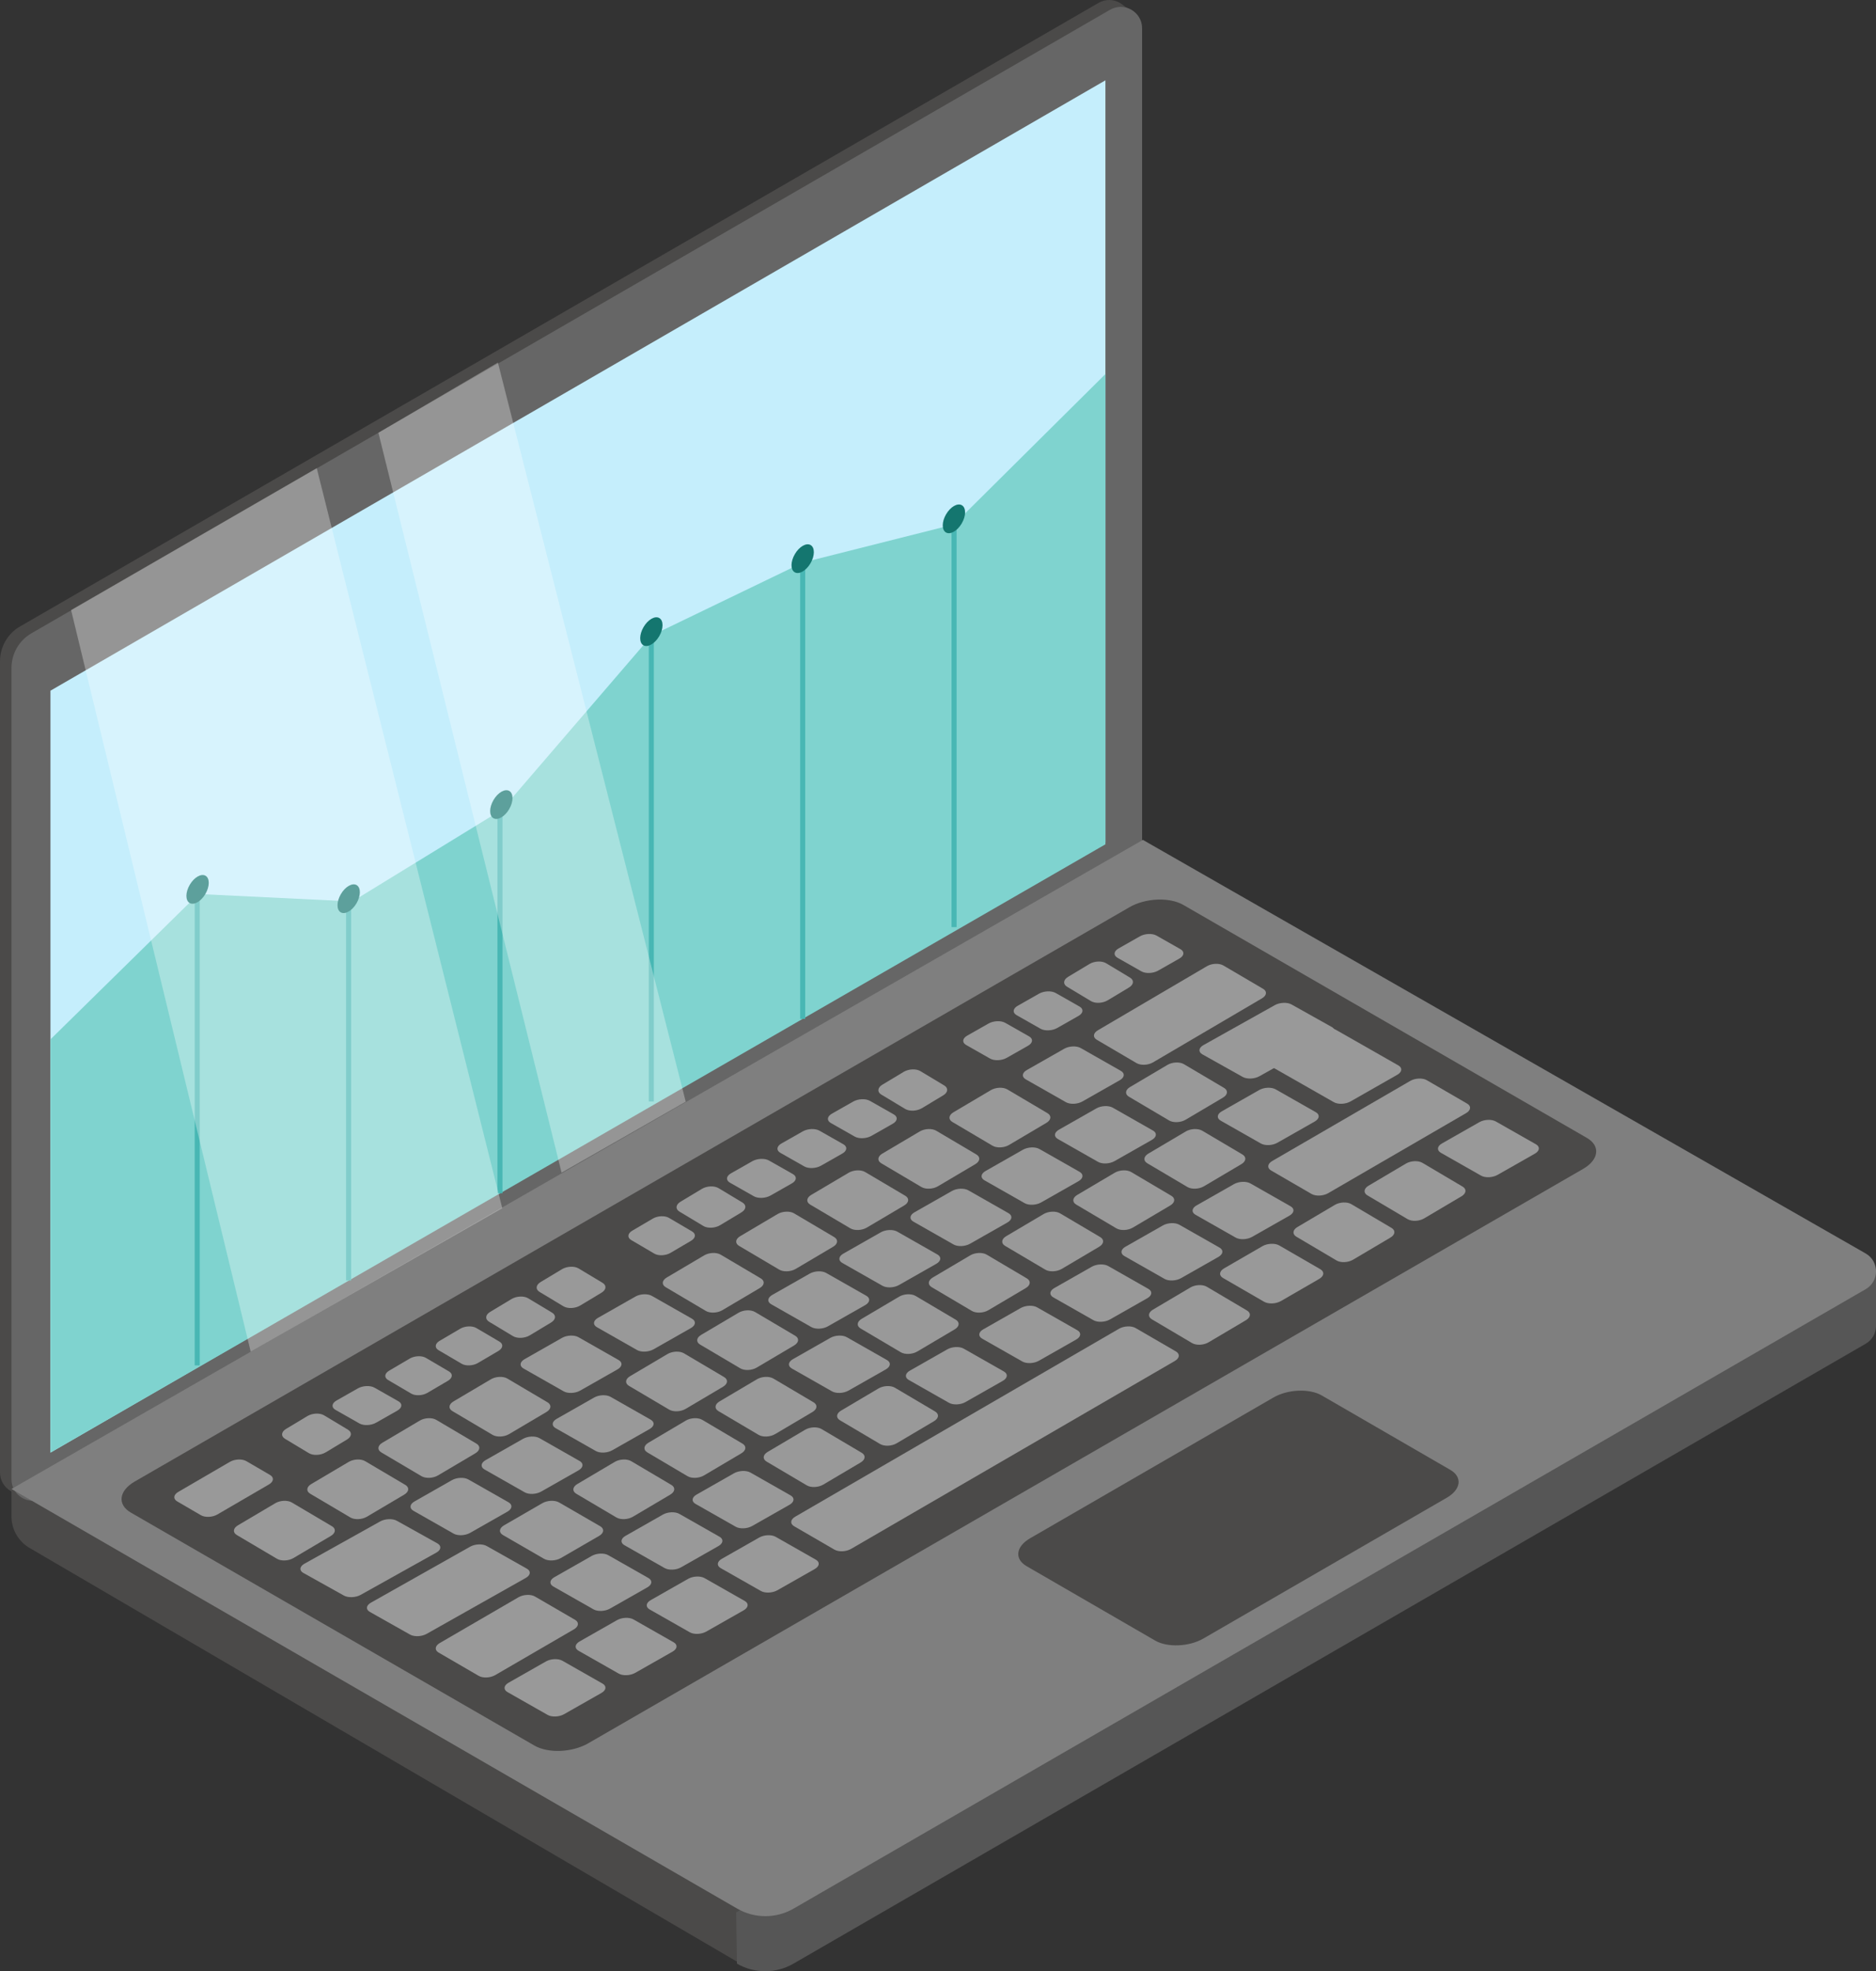 <svg width="818" height="859" xmlns="http://www.w3.org/2000/svg" xmlns:xlink="http://www.w3.org/1999/xlink" xml:space="preserve" overflow="hidden"><rect width="100%" height="100%" fill="#333333" stroke="none"/><defs><clipPath id="clip0"><rect x="1988" y="949" width="818" height="859"/></clipPath></defs><g clip-path="url(#clip0)" transform="translate(-1988 -949)"><path d="M1993 1597 1993 1609.82C1993 1615.73 1996.29 1621.12 2001.5 1623.9L2309.66 1804 2322 1787.63 1993 1597Z" fill="#4B4A49" fill-rule="evenodd"/><path d="M2806 1527.15 2806 1502 2773.09 1518.42 2601 1626 2806 1527.15Z" fill="#565656" fill-rule="evenodd"/><path d="M2002.45 1604 1992 1598.2 2007 1590 2002.45 1604Z" fill="#4B4A49" fill-rule="evenodd"/><path d="M2476.97 951 2482 953.826 2472.64 966 2459 955.421 2476.97 951Z" fill="#4B4A49" fill-rule="evenodd"/><path d="M1988 1237.11 1988 1590.65C1988 1597.82 1995.75 1602.33 2001.99 1598.74L2472.29 1327.03C2477.68 1323.93 2481 1318.13 2481 1311.89L2481 958.348C2481 951.181 2473.25 946.674 2467.01 950.257L1996.71 1222.01C1991.32 1225.11 1988 1230.91 1988 1237.15Z" fill="#4B4A49" fill-rule="evenodd"/><path d="M1993 1240.11 1993 1593.65C1993 1600.82 2000.75 1605.33 2006.99 1601.74L2477.29 1330.03C2482.68 1326.93 2486 1321.13 2486 1314.89L2486 961.347C2486 954.181 2478.25 949.674 2472.01 953.257L2001.71 1224.97C1996.32 1228.07 1993 1233.87 1993 1240.11Z" fill="#666666" fill-rule="evenodd"/><path d="M2010 1249.98 2010 1582 2470 1316.02 2470 984 2010 1249.98Z" fill="#C5EEFC" fill-rule="evenodd"/><path d="M2309.33 1804.7C2316.94 1809.1 2326.36 1809.1 2333.97 1804.7L2801.51 1534.56C2807.5 1531.09 2807.5 1522.44 2801.51 1519L2309 1782.33 2309.33 1804.7Z" fill="#565656" fill-rule="evenodd"/><path d="M1993 1597.85 2309.42 1780.7C2317.03 1785.1 2326.45 1785.1 2334.05 1780.7L2801.51 1510.78C2807.5 1507.31 2807.5 1498.67 2801.51 1495.23L2486.35 1315 1993 1597.85Z" fill="#7F7F7F" fill-rule="evenodd"/><path d="M2678.26 1458.39 2244.45 1708.7C2237.5 1712.69 2227.04 1713.13 2221.02 1709.66L2045.04 1608.13C2039.06 1604.65 2039.8 1598.6 2046.74 1594.61L2480.55 1344.3C2487.5 1340.31 2497.96 1339.87 2503.98 1343.34L2679.96 1444.88C2685.94 1448.35 2685.2 1454.4 2678.26 1458.39Z" fill="#4B4A49" fill-rule="evenodd"/><path d="M2105.24 1595.89 2082.75 1608.98C2080.62 1610.21 2077.43 1610.35 2075.59 1609.28L2065.24 1603.25C2063.41 1602.18 2063.63 1600.33 2065.76 1599.11L2088.25 1586.02C2090.38 1584.8 2093.57 1584.65 2095.41 1585.72L2105.76 1591.75C2107.59 1592.82 2107.37 1594.67 2105.24 1595.89Z" fill="#999999" fill-rule="evenodd"/><path d="M2139.23 1576.35 2129.93 1581.94C2127.78 1583.21 2124.56 1583.37 2122.7 1582.25L2112.25 1575.97C2110.4 1574.85 2110.62 1572.92 2112.77 1571.65L2122.07 1566.06C2124.22 1564.79 2127.44 1564.63 2129.3 1565.75L2139.75 1572.03C2141.6 1573.15 2141.38 1575.08 2139.23 1576.35Z" fill="#999999" fill-rule="evenodd"/><path d="M2161.23 1563.72 2151.93 1569C2149.78 1570.2 2146.56 1570.35 2144.7 1569.29L2134.25 1563.36C2132.4 1562.3 2132.62 1560.48 2134.77 1559.28L2144.07 1554C2146.22 1552.8 2149.44 1552.65 2151.3 1553.71L2161.75 1559.64C2163.6 1560.7 2163.38 1562.52 2161.23 1563.72Z" fill="#999999" fill-rule="evenodd"/><path d="M2183.29 1550.72 2174.3 1556C2172.22 1557.2 2169.1 1557.35 2167.31 1556.29L2157.21 1550.36C2155.42 1549.3 2155.64 1547.48 2157.71 1546.28L2166.7 1541C2168.78 1539.8 2171.9 1539.65 2173.69 1540.71L2183.79 1546.64C2185.58 1547.7 2185.36 1549.52 2183.29 1550.72Z" fill="#999999" fill-rule="evenodd"/><path d="M2205.29 1537.72 2196.3 1543C2194.22 1544.2 2191.1 1544.35 2189.31 1543.29L2179.21 1537.36C2177.42 1536.3 2177.64 1534.48 2179.71 1533.28L2188.7 1528C2190.78 1526.8 2193.9 1526.65 2195.69 1527.71L2205.79 1533.64C2207.58 1534.7 2207.36 1536.52 2205.29 1537.72Z" fill="#999999" fill-rule="evenodd"/><path d="M2228.23 1525.35 2218.93 1530.94C2216.78 1532.21 2213.56 1532.37 2211.7 1531.25L2201.25 1524.97C2199.4 1523.85 2199.62 1521.92 2201.77 1520.65L2211.07 1515.06C2213.22 1513.79 2216.44 1513.63 2218.3 1514.75L2228.75 1521.03C2230.6 1522.15 2230.38 1524.08 2228.23 1525.35Z" fill="#999999" fill-rule="evenodd"/><path d="M2250.23 1512.35 2240.93 1517.94C2238.78 1519.21 2235.56 1519.37 2233.7 1518.25L2223.25 1511.97C2221.4 1510.85 2221.62 1508.92 2223.77 1507.65L2233.07 1502.06C2235.22 1500.79 2238.44 1500.63 2240.3 1501.75L2250.75 1508.03C2252.6 1509.15 2252.38 1511.08 2250.23 1512.35Z" fill="#999999" fill-rule="evenodd"/><path d="M2132.24 1618.32 2115.94 1627.96C2113.81 1629.21 2110.6 1629.36 2108.76 1628.26L2091.25 1617.91C2089.4 1616.81 2089.63 1614.92 2091.76 1613.68L2108.06 1604.04C2110.19 1602.79 2113.4 1602.64 2115.24 1603.74L2132.75 1614.09C2134.6 1615.19 2134.37 1617.08 2132.24 1618.32Z" fill="#999999" fill-rule="evenodd"/><path d="M2164.24 1600.32 2147.94 1609.96C2145.81 1611.21 2142.6 1611.36 2140.76 1610.26L2123.25 1599.91C2121.4 1598.81 2121.63 1596.92 2123.76 1595.68L2140.06 1586.04C2142.19 1584.79 2145.4 1584.64 2147.24 1585.74L2164.75 1596.09C2166.6 1597.19 2166.37 1599.08 2164.24 1600.32Z" fill="#999999" fill-rule="evenodd"/><path d="M2195.24 1582.32 2178.94 1591.96C2176.81 1593.21 2173.6 1593.36 2171.76 1592.26L2154.25 1581.91C2152.4 1580.81 2152.63 1578.92 2154.76 1577.68L2171.06 1568.04C2173.19 1566.79 2176.4 1566.64 2178.24 1567.74L2195.75 1578.09C2197.6 1579.19 2197.37 1581.08 2195.24 1582.32Z" fill="#999999" fill-rule="evenodd"/><path d="M2226.24 1564.32 2209.94 1573.96C2207.81 1575.21 2204.6 1575.36 2202.76 1574.26L2185.25 1563.91C2183.4 1562.81 2183.63 1560.92 2185.76 1559.68L2202.06 1550.04C2204.19 1548.79 2207.4 1548.64 2209.24 1549.74L2226.75 1560.09C2228.6 1561.19 2228.37 1563.08 2226.24 1564.32Z" fill="#999999" fill-rule="evenodd"/><path d="M2257.24 1545.74 2240.94 1555C2238.81 1556.2 2235.6 1556.35 2233.76 1555.29L2216.25 1545.34C2214.4 1544.28 2214.63 1542.46 2216.76 1541.27L2233.06 1532C2235.19 1530.8 2238.4 1530.65 2240.24 1531.71L2257.75 1541.67C2259.6 1542.72 2259.37 1544.54 2257.24 1545.74Z" fill="#999999" fill-rule="evenodd"/><path d="M2289.24 1527.74 2272.94 1537C2270.81 1538.2 2267.6 1538.35 2265.76 1537.29L2248.25 1527.34C2246.4 1526.28 2246.63 1524.46 2248.76 1523.27L2265.06 1514C2267.19 1512.8 2270.4 1512.65 2272.24 1513.71L2289.75 1523.66C2291.6 1524.72 2291.37 1526.54 2289.24 1527.74Z" fill="#999999" fill-rule="evenodd"/><path d="M2319.24 1510.32 2302.94 1519.96C2300.81 1521.21 2297.6 1521.36 2295.76 1520.26L2278.25 1509.91C2276.4 1508.81 2276.63 1506.92 2278.76 1505.68L2295.06 1496.04C2297.19 1494.79 2300.4 1494.64 2302.24 1495.74L2319.75 1506.09C2321.6 1507.19 2321.37 1509.08 2319.24 1510.32Z" fill="#999999" fill-rule="evenodd"/><path d="M2351.24 1492.32 2334.94 1501.96C2332.81 1503.21 2329.6 1503.36 2327.76 1502.26L2310.25 1491.91C2308.4 1490.81 2308.63 1488.92 2310.76 1487.68L2327.06 1478.04C2329.19 1476.79 2332.4 1476.64 2334.24 1477.74L2351.75 1488.09C2353.6 1489.19 2353.37 1491.08 2351.24 1492.32Z" fill="#999999" fill-rule="evenodd"/><path d="M2382.24 1474.32 2365.94 1483.96C2363.81 1485.21 2360.6 1485.36 2358.76 1484.26L2341.25 1473.91C2339.4 1472.81 2339.63 1470.92 2341.76 1469.68L2358.06 1460.04C2360.19 1458.79 2363.4 1458.64 2365.24 1459.74L2382.75 1470.09C2384.6 1471.19 2384.37 1473.08 2382.24 1474.32Z" fill="#999999" fill-rule="evenodd"/><path d="M2413.24 1456.32 2396.94 1465.96C2394.81 1467.21 2391.6 1467.36 2389.76 1466.26L2372.25 1455.91C2370.4 1454.81 2370.63 1452.92 2372.76 1451.68L2389.06 1442.04C2391.19 1440.79 2394.4 1440.64 2396.24 1441.74L2413.75 1452.09C2415.6 1453.19 2415.37 1455.08 2413.24 1456.32Z" fill="#999999" fill-rule="evenodd"/><path d="M2444.24 1438.32 2427.94 1447.96C2425.81 1449.21 2422.6 1449.36 2420.76 1448.26L2403.25 1437.91C2401.4 1436.81 2401.63 1434.92 2403.76 1433.68L2420.06 1424.04C2422.19 1422.79 2425.4 1422.64 2427.24 1423.74L2444.75 1434.09C2446.6 1435.19 2446.37 1437.08 2444.24 1438.32Z" fill="#999999" fill-rule="evenodd"/><path d="M2476.24 1419.74 2459.94 1429C2457.81 1430.2 2454.6 1430.35 2452.76 1429.29L2435.25 1419.34C2433.4 1418.28 2433.63 1416.46 2435.76 1415.27L2452.06 1406C2454.19 1404.8 2457.4 1404.65 2459.24 1405.71L2476.75 1415.66C2478.6 1416.72 2478.37 1418.54 2476.24 1419.74Z" fill="#999999" fill-rule="evenodd"/><path d="M2538.25 1384.06 2490.7 1411.98C2488.59 1413.21 2485.41 1413.35 2483.58 1412.28L2466.24 1402.1C2464.41 1401.03 2464.63 1399.17 2466.75 1397.94L2514.3 1370.02C2516.41 1368.79 2519.59 1368.65 2521.42 1369.72L2538.76 1379.9C2540.59 1380.97 2540.37 1382.83 2538.25 1384.06Z" fill="#999999" fill-rule="evenodd"/><path d="M2178.22 1625.6 2145.23 1644.01C2143.07 1645.2 2139.83 1645.34 2137.96 1644.3L2120.26 1634.43C2118.4 1633.39 2118.62 1631.58 2120.78 1630.4L2153.77 1611.99C2155.93 1610.8 2159.17 1610.66 2161.03 1611.7L2178.74 1621.57C2180.6 1622.62 2180.38 1624.42 2178.22 1625.6Z" fill="#999999" fill-rule="evenodd"/><path d="M2209.24 1607.74 2192.94 1617C2190.81 1618.2 2187.6 1618.35 2185.76 1617.29L2168.25 1607.34C2166.4 1606.28 2166.63 1604.46 2168.76 1603.27L2185.06 1594C2187.19 1592.8 2190.4 1592.65 2192.24 1593.71L2209.75 1603.66C2211.6 1604.72 2211.37 1606.54 2209.24 1607.74Z" fill="#999999" fill-rule="evenodd"/><path d="M2240.24 1589.74 2223.94 1599C2221.81 1600.2 2218.6 1600.35 2216.76 1599.29L2199.25 1589.34C2197.4 1588.28 2197.63 1586.46 2199.76 1585.27L2216.06 1576C2218.19 1574.8 2221.4 1574.65 2223.24 1575.71L2240.75 1585.67C2242.6 1586.72 2242.37 1588.54 2240.24 1589.74Z" fill="#999999" fill-rule="evenodd"/><path d="M2271.24 1571.74 2254.94 1581C2252.81 1582.2 2249.6 1582.35 2247.76 1581.29L2230.25 1571.34C2228.4 1570.28 2228.63 1568.46 2230.76 1567.27L2247.06 1558C2249.19 1556.8 2252.4 1556.65 2254.24 1557.71L2271.75 1567.66C2273.6 1568.72 2273.37 1570.54 2271.24 1571.74Z" fill="#999999" fill-rule="evenodd"/><path d="M2303.24 1553.32 2286.94 1562.96C2284.81 1564.21 2281.6 1564.36 2279.76 1563.26L2262.25 1552.91C2260.4 1551.81 2260.63 1549.92 2262.76 1548.68L2279.06 1539.04C2281.19 1537.79 2284.4 1537.64 2286.24 1538.74L2303.75 1549.09C2305.6 1550.19 2305.37 1552.08 2303.24 1553.32Z" fill="#999999" fill-rule="evenodd"/><path d="M2334.24 1535.32 2317.94 1544.96C2315.81 1546.21 2312.6 1546.36 2310.76 1545.26L2293.25 1534.91C2291.4 1533.81 2291.63 1531.92 2293.76 1530.68L2310.06 1521.04C2312.19 1519.79 2315.4 1519.64 2317.24 1520.74L2334.75 1531.09C2336.6 1532.19 2336.37 1534.08 2334.24 1535.32Z" fill="#999999" fill-rule="evenodd"/><path d="M2365.24 1517.74 2348.94 1527C2346.81 1528.2 2343.6 1528.35 2341.76 1527.29L2324.25 1517.34C2322.4 1516.28 2322.63 1514.46 2324.76 1513.27L2341.06 1504C2343.19 1502.8 2346.4 1502.65 2348.24 1503.71L2365.75 1513.66C2367.6 1514.72 2367.37 1516.54 2365.24 1517.74Z" fill="#999999" fill-rule="evenodd"/><path d="M2396.24 1499.74 2379.94 1509C2377.81 1510.2 2374.6 1510.35 2372.76 1509.29L2355.25 1499.34C2353.4 1498.28 2353.63 1496.46 2355.76 1495.27L2372.06 1486C2374.19 1484.8 2377.4 1484.65 2379.24 1485.71L2396.75 1495.67C2398.6 1496.72 2398.37 1498.54 2396.24 1499.74Z" fill="#999999" fill-rule="evenodd"/><path d="M2427.24 1481.74 2410.94 1491C2408.81 1492.2 2405.6 1492.35 2403.76 1491.29L2386.25 1481.34C2384.4 1480.28 2384.63 1478.46 2386.76 1477.27L2403.06 1468C2405.19 1466.8 2408.4 1466.65 2410.24 1467.71L2427.75 1477.67C2429.6 1478.72 2429.37 1480.54 2427.24 1481.74Z" fill="#999999" fill-rule="evenodd"/><path d="M2458.24 1463.74 2441.94 1473C2439.81 1474.2 2436.6 1474.35 2434.76 1473.29L2417.25 1463.34C2415.4 1462.28 2415.63 1460.46 2417.76 1459.27L2434.06 1450C2436.19 1448.8 2439.4 1448.65 2441.24 1449.71L2458.75 1459.66C2460.6 1460.72 2460.37 1462.54 2458.24 1463.74Z" fill="#999999" fill-rule="evenodd"/><path d="M2490.24 1445.74 2473.94 1455C2471.81 1456.2 2468.6 1456.35 2466.76 1455.29L2449.25 1445.34C2447.4 1444.28 2447.63 1442.46 2449.76 1441.27L2466.06 1432C2468.19 1430.8 2471.4 1430.65 2473.24 1431.71L2490.75 1441.67C2492.6 1442.72 2492.37 1444.54 2490.24 1445.74Z" fill="#999999" fill-rule="evenodd"/><path d="M2521.24 1427.32 2504.94 1436.96C2502.81 1438.21 2499.6 1438.36 2497.76 1437.26L2480.25 1426.91C2478.4 1425.81 2478.63 1423.92 2480.76 1422.68L2497.06 1413.04C2499.19 1411.79 2502.4 1411.64 2504.24 1412.74L2521.75 1423.09C2523.6 1424.19 2523.37 1426.08 2521.24 1427.32Z" fill="#999999" fill-rule="evenodd"/><path d="M2249.2 1618.32 2232.53 1627.96C2230.35 1629.21 2227.07 1629.36 2225.18 1628.26L2207.28 1617.91C2205.39 1616.81 2205.62 1614.92 2207.8 1613.68L2224.47 1604.04C2226.65 1602.79 2229.93 1602.64 2231.82 1603.74L2249.72 1614.09C2251.61 1615.19 2251.38 1617.08 2249.2 1618.32Z" fill="#999999" fill-rule="evenodd"/><path d="M2280.24 1600.32 2263.94 1609.96C2261.81 1611.21 2258.6 1611.36 2256.76 1610.26L2239.25 1599.91C2237.4 1598.81 2237.63 1596.92 2239.76 1595.68L2256.06 1586.04C2258.19 1584.79 2261.4 1584.64 2263.24 1585.74L2280.75 1596.09C2282.6 1597.19 2282.37 1599.08 2280.24 1600.32Z" fill="#999999" fill-rule="evenodd"/><path d="M2217.23 1636.63 2173.99 1661.01C2171.85 1662.2 2168.64 1662.34 2166.79 1661.3L2149.25 1651.41C2147.4 1650.37 2147.62 1648.57 2149.77 1647.37L2193.01 1622.99C2195.15 1621.8 2198.36 1621.66 2200.21 1622.7L2217.75 1632.59C2219.6 1633.63 2219.38 1635.44 2217.23 1636.63Z" fill="#999999" fill-rule="evenodd"/><path d="M2311.24 1582.32 2294.94 1591.96C2292.81 1593.21 2289.6 1593.36 2287.76 1592.26L2270.25 1581.91C2268.4 1580.81 2268.63 1578.92 2270.76 1577.68L2287.06 1568.04C2289.19 1566.79 2292.4 1566.64 2294.24 1567.74L2311.75 1578.09C2313.6 1579.19 2313.37 1581.08 2311.24 1582.32Z" fill="#999999" fill-rule="evenodd"/><path d="M2342.24 1564.32 2325.94 1573.96C2323.81 1575.21 2320.6 1575.36 2318.76 1574.26L2301.25 1563.91C2299.4 1562.81 2299.63 1560.92 2301.76 1559.68L2318.06 1550.04C2320.19 1548.79 2323.4 1548.64 2325.24 1549.74L2342.75 1560.09C2344.6 1561.19 2344.37 1563.08 2342.24 1564.32Z" fill="#999999" fill-rule="evenodd"/><path d="M2250.24 1686.74 2233.94 1696C2231.81 1697.2 2228.6 1697.35 2226.76 1696.29L2209.25 1686.34C2207.4 1685.28 2207.63 1683.46 2209.76 1682.27L2226.06 1673C2228.19 1671.8 2231.4 1671.65 2233.24 1672.71L2250.75 1682.67C2252.6 1683.72 2252.37 1685.54 2250.24 1686.74Z" fill="#999999" fill-rule="evenodd"/><path d="M2281.24 1668.74 2264.94 1678C2262.81 1679.2 2259.6 1679.35 2257.76 1678.29L2240.25 1668.34C2238.4 1667.28 2238.63 1665.46 2240.76 1664.27L2257.06 1655C2259.19 1653.8 2262.4 1653.65 2264.24 1654.71L2281.75 1664.67C2283.6 1665.72 2283.37 1667.54 2281.24 1668.74Z" fill="#999999" fill-rule="evenodd"/><path d="M2312.24 1650.74 2295.94 1660C2293.81 1661.2 2290.6 1661.35 2288.76 1660.29L2271.25 1650.34C2269.4 1649.28 2269.63 1647.46 2271.76 1646.27L2288.06 1637C2290.19 1635.8 2293.4 1635.65 2295.24 1636.71L2312.75 1646.66C2314.6 1647.72 2314.37 1649.54 2312.24 1650.74Z" fill="#999999" fill-rule="evenodd"/><path d="M2343.24 1632.74 2326.94 1642C2324.81 1643.2 2321.6 1643.35 2319.76 1642.29L2302.25 1632.34C2300.4 1631.28 2300.63 1629.46 2302.76 1628.27L2319.06 1619C2321.19 1617.8 2324.4 1617.65 2326.24 1618.71L2343.75 1628.67C2345.6 1629.72 2345.37 1631.54 2343.24 1632.74Z" fill="#999999" fill-rule="evenodd"/><path d="M2531.24 1524.32 2514.94 1533.96C2512.81 1535.21 2509.6 1535.36 2507.76 1534.26L2490.25 1523.91C2488.4 1522.81 2488.63 1520.92 2490.76 1519.68L2507.06 1510.04C2509.19 1508.79 2512.4 1508.64 2514.24 1509.74L2531.75 1520.09C2533.6 1521.19 2533.37 1523.08 2531.24 1524.32Z" fill="#999999" fill-rule="evenodd"/><path d="M2563.2 1506.32 2546.53 1515.96C2544.35 1517.21 2541.07 1517.36 2539.18 1516.26L2521.28 1505.91C2519.39 1504.81 2519.62 1502.92 2521.8 1501.68L2538.47 1492.04C2540.65 1490.79 2543.93 1490.64 2545.82 1491.74L2563.72 1502.09C2565.61 1503.19 2565.38 1505.08 2563.2 1506.32Z" fill="#999999" fill-rule="evenodd"/><path d="M2594.24 1488.32 2577.94 1497.96C2575.81 1499.21 2572.6 1499.36 2570.76 1498.26L2553.25 1487.91C2551.4 1486.81 2551.63 1484.92 2553.76 1483.68L2570.06 1474.04C2572.19 1472.79 2575.4 1472.64 2577.24 1473.74L2594.75 1484.09C2596.6 1485.19 2596.37 1487.08 2594.24 1488.32Z" fill="#999999" fill-rule="evenodd"/><path d="M2625.24 1470.32 2608.94 1479.96C2606.81 1481.21 2603.6 1481.36 2601.76 1480.26L2584.25 1469.91C2582.4 1468.81 2582.63 1466.92 2584.76 1465.68L2601.06 1456.04C2603.19 1454.79 2606.4 1454.64 2608.24 1455.74L2625.75 1466.09C2627.6 1467.19 2627.37 1469.08 2625.24 1470.32Z" fill="#999999" fill-rule="evenodd"/><path d="M2657.24 1451.74 2640.94 1461C2638.81 1462.2 2635.6 1462.35 2633.76 1461.29L2616.25 1451.34C2614.4 1450.28 2614.63 1448.46 2616.76 1447.27L2633.06 1438C2635.19 1436.8 2638.4 1436.65 2640.24 1437.71L2657.75 1447.66C2659.6 1448.72 2659.37 1450.54 2657.24 1451.74Z" fill="#999999" fill-rule="evenodd"/><path d="M2374.24 1545.74 2357.94 1555C2355.81 1556.2 2352.6 1556.35 2350.76 1555.29L2333.25 1545.34C2331.4 1544.28 2331.63 1542.46 2333.76 1541.27L2350.06 1532C2352.19 1530.8 2355.4 1530.65 2357.24 1531.71L2374.75 1541.67C2376.6 1542.72 2376.37 1544.54 2374.24 1545.74Z" fill="#999999" fill-rule="evenodd"/><path d="M2500.23 1542.09 2359.06 1623.98C2356.92 1625.21 2353.69 1625.35 2351.84 1624.28L2334.25 1614.08C2332.4 1613 2332.62 1611.14 2334.77 1609.91L2475.94 1528.02C2478.08 1526.79 2481.31 1526.65 2483.16 1527.72L2500.75 1537.92C2502.6 1539 2502.38 1540.86 2500.23 1542.09Z" fill="#999999" fill-rule="evenodd"/><path d="M2404.24 1528.32 2387.94 1537.96C2385.81 1539.21 2382.6 1539.36 2380.76 1538.26L2363.25 1527.91C2361.4 1526.81 2361.63 1524.92 2363.76 1523.68L2380.06 1514.04C2382.19 1512.79 2385.4 1512.64 2387.24 1513.74L2404.75 1524.09C2406.6 1525.19 2406.37 1527.08 2404.24 1528.32Z" fill="#999999" fill-rule="evenodd"/><path d="M2435.24 1510.32 2418.94 1519.96C2416.81 1521.21 2413.6 1521.36 2411.76 1520.26L2394.25 1509.91C2392.4 1508.81 2392.63 1506.92 2394.76 1505.68L2411.06 1496.04C2413.19 1494.79 2416.4 1494.64 2418.24 1495.74L2435.75 1506.09C2437.6 1507.19 2437.37 1509.08 2435.24 1510.32Z" fill="#999999" fill-rule="evenodd"/><path d="M2467.24 1492.32 2450.94 1501.96C2448.81 1503.21 2445.6 1503.36 2443.76 1502.26L2426.25 1491.91C2424.4 1490.81 2424.63 1488.92 2426.76 1487.68L2443.06 1478.04C2445.19 1476.79 2448.4 1476.64 2450.24 1477.74L2467.75 1488.09C2469.6 1489.19 2469.37 1491.08 2467.24 1492.32Z" fill="#999999" fill-rule="evenodd"/><path d="M2498.24 1474.32 2481.94 1483.96C2479.81 1485.21 2476.6 1485.36 2474.76 1484.26L2457.25 1473.91C2455.4 1472.81 2455.63 1470.92 2457.76 1469.68L2474.06 1460.04C2476.19 1458.79 2479.4 1458.64 2481.24 1459.74L2498.75 1470.09C2500.6 1471.19 2500.37 1473.08 2498.24 1474.32Z" fill="#999999" fill-rule="evenodd"/><path d="M2529.24 1456.32 2512.94 1465.96C2510.81 1467.21 2507.6 1467.36 2505.76 1466.26L2488.25 1455.91C2486.4 1454.81 2486.63 1452.92 2488.76 1451.68L2505.06 1442.04C2507.19 1440.79 2510.4 1440.64 2512.24 1441.74L2529.75 1452.09C2531.6 1453.19 2531.37 1455.08 2529.24 1456.32Z" fill="#999999" fill-rule="evenodd"/><path d="M2561.24 1437.74 2544.94 1447C2542.81 1448.2 2539.6 1448.35 2537.76 1447.29L2520.25 1437.34C2518.4 1436.28 2518.63 1434.46 2520.76 1433.27L2537.06 1424C2539.19 1422.8 2542.4 1422.65 2544.24 1423.71L2561.75 1433.67C2563.6 1434.72 2563.37 1436.54 2561.24 1437.74Z" fill="#999999" fill-rule="evenodd"/><path d="M2270.24 1640.74 2253.94 1650C2251.81 1651.2 2248.6 1651.35 2246.76 1650.29L2229.25 1640.34C2227.4 1639.28 2227.63 1637.46 2229.76 1636.27L2246.06 1627C2248.19 1625.8 2251.4 1625.65 2253.24 1626.71L2270.75 1636.66C2272.6 1637.72 2272.37 1639.54 2270.24 1640.74Z" fill="#999999" fill-rule="evenodd"/><path d="M2301.24 1622.74 2284.94 1632C2282.81 1633.2 2279.6 1633.35 2277.76 1632.29L2260.25 1622.34C2258.4 1621.28 2258.63 1619.46 2260.76 1618.27L2277.06 1609C2279.19 1607.8 2282.4 1607.65 2284.24 1608.71L2301.75 1618.67C2303.6 1619.72 2303.37 1621.54 2301.24 1622.74Z" fill="#999999" fill-rule="evenodd"/><path d="M2238.24 1659.02 2203.89 1678.98C2201.75 1680.21 2198.55 1680.35 2196.72 1679.28L2179.24 1669.13C2177.41 1668.06 2177.63 1666.2 2179.76 1664.98L2214.11 1645.02C2216.25 1643.8 2219.45 1643.65 2221.28 1644.72L2238.75 1654.87C2240.59 1655.94 2240.37 1657.8 2238.24 1659.02Z" fill="#999999" fill-rule="evenodd"/><path d="M2332.24 1604.74 2315.94 1614C2313.81 1615.2 2310.6 1615.35 2308.76 1614.29L2291.25 1604.34C2289.4 1603.28 2289.63 1601.46 2291.76 1600.27L2308.06 1591C2310.19 1589.8 2313.4 1589.65 2315.24 1590.71L2332.75 1600.66C2334.6 1601.72 2334.37 1603.54 2332.24 1604.74Z" fill="#999999" fill-rule="evenodd"/><path d="M2363.24 1586.32 2346.94 1595.96C2344.81 1597.21 2341.6 1597.36 2339.76 1596.26L2322.25 1585.91C2320.4 1584.81 2320.63 1582.92 2322.76 1581.68L2339.06 1572.04C2341.19 1570.79 2344.4 1570.64 2346.24 1571.74L2363.75 1582.09C2365.6 1583.19 2365.37 1585.08 2363.24 1586.32Z" fill="#999999" fill-rule="evenodd"/><path d="M2395.24 1568.32 2378.94 1577.96C2376.81 1579.21 2373.6 1579.36 2371.76 1578.26L2354.25 1567.91C2352.4 1566.81 2352.63 1564.92 2354.76 1563.68L2371.06 1554.04C2373.19 1552.79 2376.4 1552.64 2378.24 1553.74L2395.75 1564.09C2397.6 1565.19 2397.37 1567.08 2395.24 1568.32Z" fill="#999999" fill-rule="evenodd"/><path d="M2425.24 1550.74 2408.94 1560C2406.81 1561.2 2403.6 1561.35 2401.76 1560.29L2384.25 1550.34C2382.4 1549.28 2382.63 1547.46 2384.76 1546.27L2401.06 1537C2403.19 1535.8 2406.4 1535.65 2408.24 1536.71L2425.75 1546.66C2427.6 1547.72 2427.37 1549.54 2425.24 1550.74Z" fill="#999999" fill-rule="evenodd"/><path d="M2457.24 1532.74 2440.94 1542C2438.81 1543.2 2435.6 1543.35 2433.76 1542.29L2416.25 1532.34C2414.4 1531.28 2414.63 1529.46 2416.76 1528.27L2433.06 1519C2435.19 1517.8 2438.4 1517.65 2440.24 1518.71L2457.75 1528.67C2459.6 1529.72 2459.37 1531.54 2457.24 1532.74Z" fill="#999999" fill-rule="evenodd"/><path d="M2488.24 1514.74 2471.94 1524C2469.81 1525.2 2466.6 1525.35 2464.76 1524.29L2447.25 1514.34C2445.4 1513.28 2445.63 1511.46 2447.76 1510.27L2464.06 1501C2466.19 1499.8 2469.4 1499.65 2471.24 1500.71L2488.75 1510.67C2490.6 1511.72 2490.37 1513.54 2488.24 1514.74Z" fill="#999999" fill-rule="evenodd"/><path d="M2519.24 1496.74 2502.94 1506C2500.81 1507.2 2497.6 1507.35 2495.76 1506.29L2478.25 1496.34C2476.4 1495.28 2476.63 1493.46 2478.76 1492.27L2495.06 1483C2497.19 1481.8 2500.4 1481.65 2502.24 1482.71L2519.75 1492.66C2521.6 1493.72 2521.37 1495.54 2519.24 1496.74Z" fill="#999999" fill-rule="evenodd"/><path d="M2550.24 1478.74 2533.94 1488C2531.81 1489.2 2528.6 1489.35 2526.76 1488.29L2509.25 1478.34C2507.4 1477.28 2507.63 1475.46 2509.76 1474.27L2526.06 1465C2528.19 1463.8 2531.4 1463.65 2533.24 1464.71L2550.75 1474.67C2552.6 1475.72 2552.37 1477.54 2550.24 1478.74Z" fill="#999999" fill-rule="evenodd"/><path d="M2627.23 1434.09 2567.08 1468.98C2564.93 1470.21 2561.71 1470.35 2559.86 1469.28L2542.25 1459.07C2540.4 1457.99 2540.62 1456.13 2542.77 1454.91L2602.92 1420.02C2605.07 1418.79 2608.29 1418.65 2610.14 1419.72L2627.75 1429.93C2629.6 1431 2629.38 1432.87 2627.23 1434.09Z" fill="#999999" fill-rule="evenodd"/><path d="M2597.23 1417.37 2576.83 1429C2574.67 1430.2 2571.45 1430.35 2569.59 1429.29L2542.26 1413.72C2540.4 1412.66 2540.62 1410.83 2542.77 1409.63L2563.18 1398C2565.33 1396.8 2568.55 1396.65 2570.41 1397.71L2597.75 1413.28C2599.6 1414.34 2599.38 1416.17 2597.23 1417.37Z" fill="#999999" fill-rule="evenodd"/><path d="M2568.23 1400.59 2537.11 1418.01C2534.96 1419.2 2531.73 1419.34 2529.87 1418.3L2512.26 1408.44C2510.4 1407.39 2510.62 1405.6 2512.77 1404.41L2543.89 1386.99C2546.05 1385.8 2549.27 1385.66 2551.13 1386.7L2568.74 1396.56C2570.6 1397.61 2570.38 1399.41 2568.23 1400.59Z" fill="#999999" fill-rule="evenodd"/><path d="M2311.23 1477.35 2301.93 1482.94C2299.78 1484.21 2296.55 1484.37 2294.7 1483.25L2284.25 1476.97C2282.4 1475.85 2282.62 1473.92 2284.77 1472.65L2294.07 1467.06C2296.22 1465.79 2299.44 1465.63 2301.3 1466.75L2311.75 1473.03C2313.6 1474.15 2313.38 1476.08 2311.23 1477.35Z" fill="#999999" fill-rule="evenodd"/><path d="M2289.29 1489.72 2280.3 1495C2278.22 1496.2 2275.1 1496.35 2273.31 1495.29L2263.21 1489.36C2261.42 1488.3 2261.64 1486.48 2263.71 1485.28L2272.7 1480C2274.78 1478.8 2277.9 1478.65 2279.69 1479.71L2289.79 1485.64C2291.58 1486.7 2291.36 1488.52 2289.29 1489.72Z" fill="#999999" fill-rule="evenodd"/><path d="M2333.23 1464.72 2323.93 1470C2321.78 1471.2 2318.55 1471.35 2316.7 1470.29L2306.25 1464.36C2304.4 1463.3 2304.62 1461.48 2306.77 1460.28L2316.07 1455C2318.22 1453.8 2321.44 1453.65 2323.3 1454.71L2333.75 1460.64C2335.6 1461.7 2335.38 1463.52 2333.23 1464.72Z" fill="#999999" fill-rule="evenodd"/><path d="M2355.23 1451.72 2345.93 1457C2343.78 1458.2 2340.55 1458.35 2338.7 1457.29L2328.25 1451.36C2326.4 1450.3 2326.62 1448.48 2328.77 1447.28L2338.07 1442C2340.22 1440.8 2343.44 1440.65 2345.3 1441.71L2355.75 1447.64C2357.6 1448.7 2357.38 1450.52 2355.23 1451.72Z" fill="#999999" fill-rule="evenodd"/><path d="M2377.23 1438.72 2367.93 1444C2365.78 1445.2 2362.55 1445.35 2360.7 1444.29L2350.25 1438.36C2348.4 1437.3 2348.62 1435.48 2350.77 1434.28L2360.07 1429C2362.22 1427.8 2365.44 1427.65 2367.3 1428.71L2377.75 1434.64C2379.6 1435.7 2379.38 1437.52 2377.23 1438.72Z" fill="#999999" fill-rule="evenodd"/><path d="M2399.23 1426.35 2389.93 1431.94C2387.78 1433.21 2384.55 1433.37 2382.7 1432.25L2372.25 1425.97C2370.4 1424.85 2370.62 1422.92 2372.77 1421.65L2382.07 1416.06C2384.22 1414.79 2387.44 1414.63 2389.3 1415.75L2399.75 1422.03C2401.6 1423.15 2401.38 1425.08 2399.23 1426.35Z" fill="#999999" fill-rule="evenodd"/><path d="M2436.23 1404.72 2426.93 1410C2424.78 1411.2 2421.56 1411.35 2419.7 1410.29L2409.25 1404.36C2407.4 1403.3 2407.62 1401.48 2409.77 1400.28L2419.07 1395C2421.22 1393.8 2424.44 1393.65 2426.3 1394.71L2436.75 1400.64C2438.6 1401.7 2438.38 1403.52 2436.23 1404.72Z" fill="#999999" fill-rule="evenodd"/><path d="M2458.23 1391.72 2448.93 1397C2446.78 1398.2 2443.56 1398.35 2441.7 1397.29L2431.25 1391.36C2429.4 1390.3 2429.62 1388.48 2431.77 1387.28L2441.07 1382C2443.22 1380.8 2446.44 1380.65 2448.3 1381.71L2458.75 1387.64C2460.6 1388.7 2460.38 1390.52 2458.23 1391.72Z" fill="#999999" fill-rule="evenodd"/><path d="M2480.23 1379.35 2470.93 1384.94C2468.78 1386.21 2465.56 1386.37 2463.7 1385.25L2453.25 1378.97C2451.4 1377.85 2451.62 1375.92 2453.77 1374.65L2463.07 1369.06C2465.22 1367.79 2468.44 1367.63 2470.3 1368.75L2480.75 1375.03C2482.6 1376.15 2482.38 1378.08 2480.23 1379.35Z" fill="#999999" fill-rule="evenodd"/><path d="M2502.23 1366.72 2492.93 1372C2490.78 1373.2 2487.56 1373.35 2485.7 1372.29L2475.25 1366.36C2473.4 1365.3 2473.62 1363.48 2475.77 1362.28L2485.07 1357C2487.22 1355.8 2490.44 1355.65 2492.3 1356.71L2502.75 1362.64C2504.6 1363.7 2504.38 1365.52 2502.23 1366.72Z" fill="#999999" fill-rule="evenodd"/><path d="M2618.85 1601.66 2512.7 1663.03C2506.47 1666.61 2497.07 1667.02 2491.68 1663.91L2435.64 1631.49C2430.25 1628.39 2430.92 1622.93 2437.15 1619.34L2543.3 1557.97C2549.53 1554.39 2558.93 1553.98 2564.32 1557.09L2620.36 1589.51C2625.75 1592.61 2625.08 1598.07 2618.85 1601.66Z" fill="#4B4A49" fill-rule="evenodd"/><path d="M2010 1401.93 2010 1582 2470 1316.93 2470 1112 2403.97 1177.52 2338.1 1194.13 2272.18 1225.92 2206.86 1301.86 2141.64 1341.83 2074.51 1338.58 2010 1401.93Z" fill="#7FD3CF" fill-rule="evenodd"/><path d="M2074 1337 2074 1544" stroke="#48B7B4" stroke-width="2.2" stroke-miterlimit="8" fill="none" fill-rule="evenodd"/><path d="M2140 1341 2140 1507" stroke="#48B7B4" stroke-width="2.2" stroke-miterlimit="8" fill="none" fill-rule="evenodd"/><path d="M2206 1301 2206 1469" stroke="#48B7B4" stroke-width="2.2" stroke-miterlimit="8" fill="none" fill-rule="evenodd"/><path d="M2272 1224 2272 1429" stroke="#48B7B4" stroke-width="2.2" stroke-miterlimit="8" fill="none" fill-rule="evenodd"/><path d="M2338 1192 2338 1393" stroke="#48B7B4" stroke-width="2.2" stroke-miterlimit="8" fill="none" fill-rule="evenodd"/><path d="M2404 1175 2404 1353" stroke="#48B7B4" stroke-width="2.2" stroke-miterlimit="8" fill="none" fill-rule="evenodd"/><path d="M2077.63 1330.63C2079.51 1331.73 2079.48 1335.28 2077.56 1338.56 2075.65 1341.83 2072.56 1343.59 2070.68 1342.49 2068.79 1341.39 2068.82 1337.84 2070.74 1334.56 2072.66 1331.29 2075.74 1329.53 2077.63 1330.63Z" fill="#14766F" fill-rule="evenodd"/><path d="M2143.51 1334.7C2145.4 1335.8 2145.37 1339.35 2143.45 1342.63 2141.53 1345.9 2138.45 1347.66 2136.56 1346.56 2134.68 1345.46 2134.71 1341.91 2136.63 1338.63 2138.54 1335.36 2141.63 1333.6 2143.51 1334.7Z" fill="#14766F" fill-rule="evenodd"/><path d="M2210.08 1293.68C2211.96 1294.79 2211.93 1298.34 2210.01 1301.61 2208.1 1304.89 2205.01 1306.65 2203.13 1305.54 2201.24 1304.44 2201.27 1300.89 2203.19 1297.61 2205.11 1294.34 2208.19 1292.58 2210.08 1293.68Z" fill="#14766F" fill-rule="evenodd"/><path d="M2275.49 1218.33C2277.38 1219.43 2277.35 1222.98 2275.43 1226.26 2273.51 1229.53 2270.43 1231.29 2268.54 1230.19 2266.66 1229.09 2266.69 1225.54 2268.61 1222.26 2270.52 1218.99 2273.61 1217.22 2275.49 1218.33Z" fill="#14766F" fill-rule="evenodd"/><path d="M2341.47 1186.52C2343.35 1187.63 2343.33 1191.18 2341.41 1194.45 2339.49 1197.73 2336.41 1199.49 2334.52 1198.38 2332.64 1197.28 2332.67 1193.73 2334.59 1190.46 2336.5 1187.18 2339.59 1185.42 2341.47 1186.52Z" fill="#14766F" fill-rule="evenodd"/><path d="M2407.41 1169.17C2409.3 1170.27 2409.27 1173.82 2407.35 1177.09 2405.43 1180.37 2402.35 1182.13 2400.47 1181.03 2398.58 1179.92 2398.61 1176.37 2400.53 1173.1 2402.45 1169.82 2405.53 1168.06 2407.41 1169.17Z" fill="#14766F" fill-rule="evenodd"/><path d="M2019 1214.84 2126.11 1153 2207 1475.5 2097.31 1538 2019 1214.84Z" fill="#FFFFFF" fill-rule="evenodd" fill-opacity="0.31"/><path d="M2153 1137.58 2205.1 1107 2287 1429.09 2232.86 1460 2153 1137.58Z" fill="#FFFFFF" fill-rule="evenodd" fill-opacity="0.31"/></g></svg>